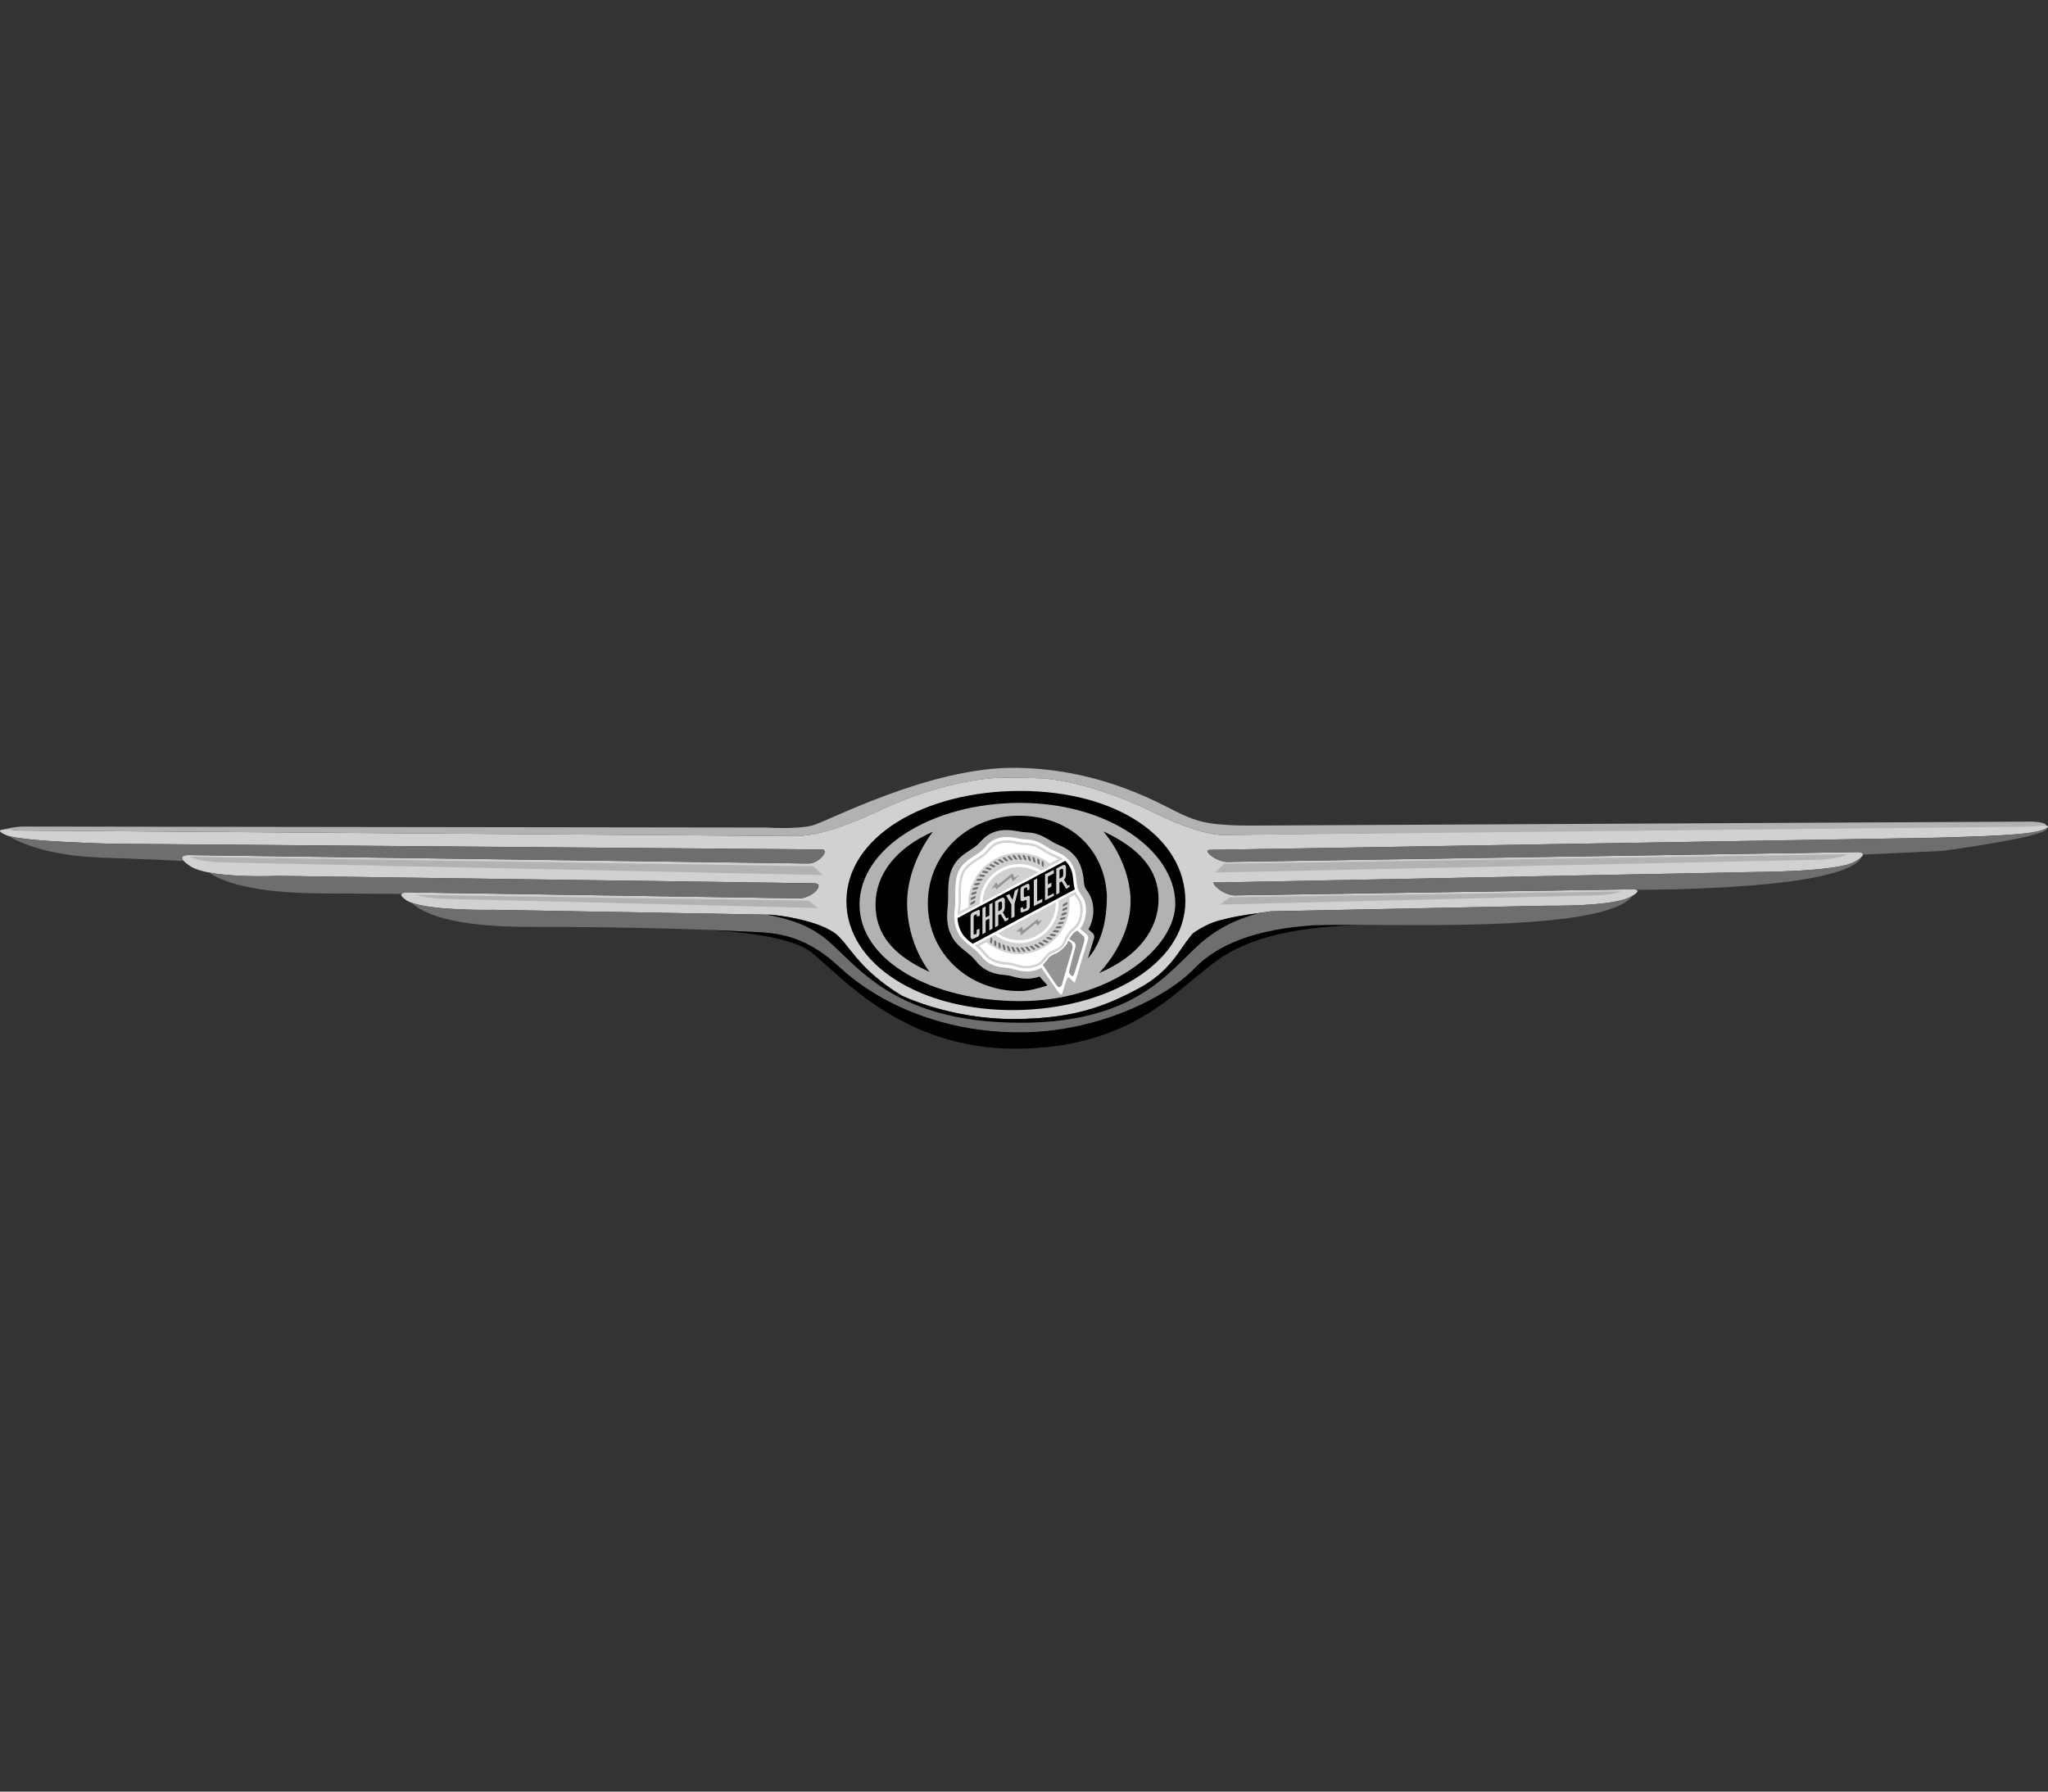 <?xml version="1.0" encoding="utf-8"?>
<svg xmlns="http://www.w3.org/2000/svg" fill="none" height="42" viewBox="0 0 48 42" width="48">
<rect x="0" y="0" width="48" height="42" fill="#333333" stroke="none"/>
<path d="M47.849 19.327L28.622 19.576C28.243 19.549 27.678 19.364 27.099 19.075C26.14 18.595 25.001 18.241 24.249 18.241L23.892 18.231L23.528 18.232C22.776 18.232 21.628 18.522 20.681 18.97C20.177 19.207 19.366 19.574 18.682 19.601L0.453 19.47C0.453 19.47 -0.302 19.372 0.137 19.575C0.479 19.733 2.644 19.78 2.644 19.78L19.26 19.914C19.464 19.919 19.184 20.257 18.934 20.243L4.418 20.045C4.418 20.045 4.052 20.034 4.456 20.303C4.912 20.607 6.508 20.533 6.508 20.533L19.073 20.706C19.342 20.695 19.085 21.033 18.75 21.061L9.588 20.92C9.588 20.92 9.227 20.899 9.516 21.099C9.895 21.362 11.568 21.329 11.568 21.329L18.102 21.444C18.779 21.532 19.274 21.672 19.55 21.863C19.892 22.1 20.06 22.683 21.128 23.336C21.128 23.336 22.266 23.898 23.785 23.889C25.114 23.88 25.855 23.619 26.679 23.178C27.415 22.784 27.621 22.303 27.889 21.968C28.204 21.574 29.046 21.469 29.783 21.363L36.28 21.232C36.28 21.232 37.779 21.258 38.209 21.029C38.637 20.8 38.137 20.85 38.137 20.85L28.922 20.991C28.587 20.963 28.33 20.625 28.493 20.689L41.094 20.443C41.094 20.443 43.049 20.442 43.461 20.206C43.883 19.965 43.517 19.975 43.517 19.975L28.783 20.206C28.533 20.22 28.155 19.928 28.359 19.923L44.513 19.654C44.513 19.654 47.28 19.619 47.749 19.496C48.248 19.364 47.849 19.327 47.849 19.327Z" fill="#D0D1D3"/>
<path d="M19.838 21.127C19.838 22.62 21.601 23.706 23.81 23.679C25.914 23.653 27.782 22.62 27.782 21.127C27.782 19.634 26.177 18.542 23.909 18.542C21.64 18.542 19.838 19.634 19.838 21.127Z" fill="black"/>
<path d="M27.546 21.154C27.573 22.232 25.996 23.469 23.916 23.469C21.837 23.469 20.145 22.521 20.145 21.205C20.145 19.889 21.83 18.822 23.91 18.822C25.989 18.822 27.517 19.944 27.546 21.154Z" fill="#B0B2B4"/>
<path d="M24.549 23.102L24.365 22.893C24.179 22.962 23.967 22.957 23.76 22.899C23.734 22.892 23.71 22.885 23.685 22.878C23.586 22.854 23.483 22.855 23.383 22.836C23.205 22.798 23.048 22.721 22.922 22.588C22.869 22.531 22.824 22.466 22.766 22.414C22.607 22.276 22.436 22.174 22.326 21.986L22.273 21.879C22.216 21.745 22.197 21.61 22.198 21.465C22.201 21.325 22.222 21.186 22.222 21.046C22.219 20.67 22.228 20.34 22.526 20.08C22.598 20.018 22.677 19.968 22.757 19.916C22.847 19.859 22.917 19.805 22.986 19.725C23.153 19.535 23.364 19.451 23.614 19.458C23.732 19.463 23.847 19.486 23.963 19.504C24.034 19.514 24.106 19.514 24.177 19.523C24.365 19.548 24.518 19.645 24.677 19.742C24.74 19.78 24.809 19.805 24.876 19.836C25.221 19.994 25.363 20.26 25.4 20.631C25.406 20.701 25.411 20.777 25.448 20.838C25.467 20.868 25.49 20.896 25.509 20.926C25.669 21.172 25.66 21.53 25.509 21.786L25.608 21.873C25.666 21.922 25.64 22.002 25.64 22.002L25.496 22.47C25.833 22.092 25.943 21.541 25.943 20.997C25.891 19.892 25.056 19.123 23.878 19.123C22.7 19.123 21.746 20.003 21.746 21.182C21.746 22.36 22.713 23.233 23.891 23.233C24.119 23.233 24.342 23.168 24.549 23.102Z" fill="black"/>
<path d="M24.809 23.264C24.823 23.285 24.877 23.344 24.892 23.296L25.001 22.955C25.012 22.923 25.043 22.899 25.075 22.931L25.156 23.012C25.163 23.021 25.172 23.027 25.183 23.032C25.195 23.036 25.196 23.018 25.2 23.009L25.499 22.029C25.513 21.986 25.503 21.933 25.465 21.901C25.404 21.849 25.363 21.814 25.312 21.771C25.334 21.746 25.351 21.726 25.369 21.692C25.465 21.507 25.492 21.24 25.388 21.052C25.351 20.984 25.295 20.927 25.269 20.854C25.233 20.754 25.234 20.645 25.219 20.54C25.182 20.294 25.065 20.116 24.842 20.005C24.757 19.962 24.667 19.933 24.588 19.884C24.451 19.801 24.329 19.714 24.167 19.69C24.096 19.68 24.024 19.681 23.953 19.671C23.87 19.66 23.789 19.637 23.705 19.629C23.499 19.605 23.305 19.641 23.156 19.787C23.105 19.837 23.064 19.897 23.008 19.943C22.842 20.081 22.633 20.156 22.511 20.345C22.366 20.573 22.392 20.857 22.39 21.116C22.389 21.255 22.36 21.393 22.366 21.532C22.371 21.662 22.403 21.775 22.465 21.887C22.567 22.073 22.737 22.159 22.888 22.295C22.957 22.357 23.007 22.436 23.074 22.499C23.173 22.592 23.297 22.645 23.43 22.669C23.5 22.682 23.569 22.684 23.639 22.694C23.706 22.704 23.771 22.725 23.835 22.741C24.031 22.793 24.241 22.79 24.407 22.685C24.535 22.869 24.673 23.072 24.809 23.264Z" fill="white"/>
<path d="M24.406 20.415C24.282 20.332 24.14 20.279 23.992 20.262C23.844 20.246 23.694 20.265 23.555 20.319C23.38 20.387 23.23 20.506 23.124 20.662C23.018 20.817 22.962 21.001 22.963 21.189C22.82 21.265 22.597 21.376 22.443 21.457C22.447 21.345 22.467 21.236 22.467 21.119C22.469 20.885 22.449 20.629 22.557 20.422C22.656 20.233 22.88 20.144 23.048 20.012C23.177 19.909 23.223 19.761 23.448 19.716C23.682 19.67 23.791 19.73 23.961 19.75C24.083 19.763 24.189 19.751 24.321 19.815C24.404 19.855 24.479 19.907 24.558 19.954C24.677 20.027 24.804 20.052 24.92 20.14L24.406 20.415Z" fill="#D0D1D3"/>
<path d="M24.966 20.18L22.443 21.522C22.446 21.649 22.483 21.773 22.549 21.881C22.608 21.982 22.702 22.055 22.797 22.126L25.191 20.851C25.134 20.649 25.182 20.442 25.023 20.242C25.006 20.22 24.987 20.199 24.966 20.18Z" fill="black"/>
<path d="M25.207 20.903C25.074 20.974 24.942 21.045 24.81 21.117C24.824 21.314 24.774 21.511 24.667 21.678C24.561 21.845 24.404 21.974 24.22 22.046C24.071 22.103 23.91 22.121 23.753 22.098C23.595 22.075 23.446 22.012 23.32 21.914C23.193 21.982 22.985 22.089 22.844 22.163C22.877 22.188 22.908 22.214 22.938 22.241C23.069 22.36 23.101 22.481 23.315 22.561C23.465 22.618 23.567 22.604 23.682 22.627C23.824 22.654 23.963 22.718 24.106 22.7C24.477 22.654 24.465 22.495 24.588 22.397C24.668 22.333 24.772 22.307 24.858 22.249C24.963 22.178 24.992 22.041 25.053 21.938C25.164 21.753 25.331 21.793 25.372 21.389C25.401 21.102 25.27 21.049 25.207 20.903ZM23.029 21.152L24.336 20.451C24.223 20.382 24.096 20.34 23.964 20.328C23.833 20.316 23.7 20.334 23.577 20.382C23.42 20.443 23.285 20.548 23.187 20.685C23.09 20.822 23.035 20.984 23.029 21.152Z" fill="#D0D1D3"/>
<path d="M23.407 20.177C23.366 20.146 23.43 20.133 23.443 20.143L23.505 20.187C23.562 20.229 23.481 20.233 23.467 20.223L23.407 20.177ZM23.305 20.232C23.261 20.205 23.323 20.186 23.337 20.195L23.403 20.232C23.465 20.267 23.384 20.28 23.369 20.271L23.305 20.232ZM23.209 20.297C23.162 20.276 23.222 20.25 23.237 20.257L23.307 20.288C23.372 20.316 23.292 20.338 23.277 20.33L23.209 20.297ZM23.12 20.373C23.071 20.356 23.128 20.324 23.145 20.33L23.216 20.353C23.284 20.375 23.208 20.404 23.191 20.398L23.12 20.373ZM23.04 20.458C22.99 20.446 23.043 20.408 23.059 20.411L23.134 20.427C23.202 20.442 23.13 20.478 23.114 20.475L23.04 20.458ZM22.969 20.549C22.918 20.543 22.967 20.501 22.984 20.502L23.059 20.51C23.129 20.517 23.061 20.561 23.044 20.559L22.969 20.549ZM22.908 20.649C22.856 20.648 22.901 20.6 22.917 20.6H22.993C23.064 20.599 23.001 20.651 22.984 20.651L22.908 20.649ZM22.858 20.753C22.807 20.758 22.845 20.706 22.862 20.704L22.937 20.696C23.008 20.689 22.951 20.746 22.933 20.748L22.858 20.753ZM22.819 20.863C22.768 20.873 22.802 20.817 22.818 20.813L22.892 20.797C22.961 20.782 22.91 20.846 22.893 20.849L22.819 20.863ZM22.792 20.976C22.742 20.991 22.769 20.932 22.785 20.927L22.857 20.903C22.924 20.881 22.88 20.949 22.863 20.955L22.792 20.976ZM22.776 21.091C22.728 21.112 22.75 21.05 22.765 21.043L22.833 21.012C22.898 20.983 22.862 21.056 22.846 21.062L22.776 21.091ZM22.773 21.208C22.727 21.232 22.742 21.169 22.757 21.161L22.822 21.123C22.883 21.088 22.854 21.163 22.839 21.171L22.773 21.208ZM24.415 20.205C24.416 20.154 24.464 20.198 24.464 20.215V20.291C24.464 20.361 24.413 20.298 24.414 20.281L24.415 20.205ZM24.31 20.154C24.306 20.103 24.358 20.143 24.36 20.159L24.368 20.234C24.376 20.305 24.318 20.247 24.317 20.23L24.31 20.154ZM24.2 20.116C24.191 20.065 24.247 20.099 24.251 20.115L24.267 20.189C24.281 20.258 24.218 20.207 24.215 20.19L24.2 20.116ZM24.087 20.088C24.072 20.039 24.132 20.067 24.137 20.083L24.161 20.154C24.182 20.222 24.114 20.177 24.109 20.161L24.087 20.088ZM23.972 20.073C23.952 20.026 24.014 20.046 24.021 20.062L24.052 20.131C24.08 20.196 24.009 20.158 24.001 20.143L23.972 20.073ZM23.857 20.07C23.832 20.024 23.895 20.039 23.903 20.053L23.941 20.119C23.977 20.18 23.901 20.151 23.892 20.136L23.857 20.07ZM23.741 20.078C23.711 20.036 23.776 20.044 23.786 20.057L23.831 20.119C23.872 20.176 23.793 20.155 23.784 20.141L23.741 20.078ZM23.626 20.1C23.593 20.061 23.658 20.062 23.669 20.074L23.72 20.13C23.767 20.183 23.687 20.17 23.676 20.157L23.626 20.1ZM23.515 20.132C23.477 20.097 23.542 20.091 23.555 20.102L23.611 20.153C23.664 20.2 23.583 20.196 23.57 20.184L23.515 20.132Z" fill="#6D6E70"/>
<path d="M23.24 20.841L23.348 20.68L23.388 20.747L23.728 20.473L23.773 20.576L23.893 20.504L23.741 20.662L23.696 20.567L23.352 20.851L23.326 20.792L23.24 20.841Z" fill="#929496"/>
<path d="M24.607 20.242C24.4 20.081 24.145 19.994 23.883 19.995C23.23 19.995 22.696 20.528 22.696 21.181C22.696 21.209 22.697 21.236 22.7 21.263L22.502 21.369C22.509 21.285 22.519 21.203 22.52 21.12C22.521 20.894 22.498 20.639 22.612 20.433C22.731 20.238 22.97 20.166 23.129 20.012C23.179 19.961 23.224 19.903 23.277 19.855C23.387 19.766 23.537 19.747 23.675 19.759C23.768 19.769 23.86 19.794 23.951 19.806C24.041 19.815 24.131 19.813 24.218 19.837C24.353 19.878 24.464 19.975 24.588 20.037C24.66 20.072 24.734 20.099 24.804 20.137L24.607 20.242Z" fill="white"/>
<path d="M23.187 21.813L23.262 21.77V21.161L23.187 21.203V21.462L23.101 21.506V21.248L23.026 21.292V21.902L23.101 21.858V21.579L23.187 21.534V21.813ZM23.397 21.088L23.464 21.054C23.464 21.054 23.55 21.009 23.55 21.104V21.29C23.55 21.29 23.538 21.367 23.502 21.386L23.586 21.529L23.633 21.507V21.559L23.555 21.602L23.449 21.428L23.397 21.454V21.698L23.322 21.741V21.132L23.397 21.088ZM24.756 20.976L24.831 20.932V20.688L24.883 20.662L24.989 20.837L25.066 20.793V20.741L25.02 20.763L24.935 20.62C24.972 20.601 24.983 20.525 24.983 20.525V20.337C24.983 20.244 24.898 20.288 24.898 20.288L24.831 20.322L24.756 20.365V20.976ZM24.641 20.692V20.784L24.56 20.826V21.011L24.698 20.939V21.002L24.493 21.108V20.497L24.698 20.391V20.477L24.56 20.549V20.734L24.641 20.692ZM22.891 21.854V21.8L22.956 21.77V21.873C22.956 21.873 22.963 21.935 22.916 21.96L22.822 22.004C22.822 22.004 22.747 22.048 22.747 21.954V21.493C22.747 21.493 22.734 21.424 22.805 21.386L22.92 21.336C22.92 21.336 22.964 21.313 22.964 21.362V21.465L22.897 21.49C22.897 21.464 22.902 21.422 22.862 21.441C22.822 21.46 22.822 21.47 22.82 21.502V21.881C22.82 21.881 22.813 21.919 22.847 21.907C22.881 21.895 22.891 21.901 22.891 21.854ZM23.957 20.782L24.063 20.729C24.063 20.729 24.128 20.687 24.128 20.768V20.851L24.077 20.875V20.835C24.077 20.835 24.079 20.786 24.045 20.805L24.016 20.818C24.016 20.818 23.996 20.825 23.996 20.852V21.005C23.996 21.005 24.001 21.044 24.032 21.026L24.082 21.008C24.082 21.008 24.136 20.979 24.136 21.039V21.254C24.136 21.254 24.139 21.312 24.082 21.345L23.974 21.383C23.974 21.383 23.919 21.415 23.919 21.351V21.287L23.979 21.262V21.303C23.979 21.303 23.978 21.32 24.014 21.31L24.04 21.295C24.04 21.295 24.062 21.298 24.062 21.256V21.123C24.062 21.123 24.063 21.085 24.035 21.101L23.969 21.127C23.969 21.127 23.917 21.137 23.917 21.07V20.856C23.917 20.856 23.909 20.81 23.957 20.782ZM24.429 21.071L24.308 21.132V20.594L24.23 20.634V21.243L24.429 21.144V21.071ZM23.704 21.202L23.58 20.993L23.656 20.961L23.731 21.097L23.787 20.879L23.873 20.827L23.779 21.188V21.488L23.704 21.524V21.202Z" fill="#D0D1D3"/>
<path d="M24.832 20.394V20.599L24.88 20.572C24.88 20.572 24.919 20.56 24.919 20.505V20.401C24.919 20.401 24.91 20.357 24.883 20.369L24.832 20.394ZM23.398 21.365L23.446 21.338C23.446 21.338 23.485 21.325 23.485 21.271V21.167C23.485 21.167 23.477 21.123 23.45 21.136L23.399 21.16L23.398 21.365Z" fill="black"/>
<path d="M24.745 21.152L23.387 21.88C23.503 21.963 23.637 22.016 23.779 22.034C23.92 22.052 24.064 22.035 24.197 21.983C24.363 21.919 24.505 21.804 24.603 21.655C24.701 21.506 24.751 21.331 24.745 21.152Z" fill="#D0D1D3"/>
<path d="M23.812 21.841L23.955 21.724L23.977 21.814L24.313 21.549L24.343 21.602L24.424 21.554L24.33 21.701L24.277 21.644L23.923 21.931L23.915 21.836L23.812 21.841Z" fill="#929496"/>
<path d="M23.251 22.096C23.244 22.148 23.201 22.099 23.203 22.082L23.211 22.007C23.218 21.936 23.263 22.005 23.261 22.021L23.251 22.096ZM23.35 22.157C23.349 22.209 23.301 22.164 23.301 22.148V22.073C23.301 22.001 23.352 22.064 23.352 22.082L23.35 22.157ZM23.455 22.208C23.459 22.259 23.407 22.22 23.405 22.203L23.397 22.128C23.39 22.058 23.447 22.115 23.449 22.132L23.455 22.208ZM23.565 22.246C23.574 22.298 23.518 22.264 23.515 22.247L23.5 22.174C23.484 22.104 23.548 22.155 23.551 22.172L23.565 22.246ZM23.678 22.274C23.693 22.324 23.634 22.296 23.628 22.28L23.605 22.208C23.583 22.14 23.651 22.185 23.656 22.201L23.678 22.274ZM23.793 22.289C23.813 22.337 23.752 22.316 23.744 22.301L23.713 22.231C23.685 22.166 23.757 22.203 23.764 22.22L23.793 22.289ZM23.909 22.293C23.933 22.338 23.871 22.323 23.862 22.309L23.824 22.243C23.789 22.182 23.864 22.212 23.873 22.227L23.909 22.293ZM24.025 22.284C24.054 22.326 23.989 22.318 23.98 22.305L23.935 22.244C23.893 22.186 23.972 22.208 23.982 22.222L24.025 22.284ZM24.14 22.263C24.173 22.302 24.108 22.301 24.097 22.288L24.045 22.232C23.998 22.18 24.078 22.193 24.09 22.205L24.14 22.263ZM24.251 22.23C24.289 22.265 24.223 22.271 24.21 22.26L24.154 22.209C24.102 22.162 24.183 22.166 24.196 22.178L24.251 22.23ZM24.358 22.186C24.399 22.217 24.335 22.229 24.322 22.22L24.26 22.175C24.203 22.133 24.284 22.129 24.298 22.14L24.358 22.186ZM24.461 22.13C24.505 22.157 24.442 22.176 24.428 22.168L24.362 22.13C24.3 22.095 24.381 22.082 24.396 22.091L24.461 22.13ZM24.557 22.065C24.603 22.087 24.543 22.112 24.528 22.105L24.459 22.075C24.394 22.046 24.473 22.025 24.488 22.032L24.557 22.065ZM24.645 21.989C24.694 22.006 24.637 22.038 24.621 22.033L24.549 22.009C24.482 21.987 24.557 21.959 24.574 21.964L24.645 21.989ZM24.726 21.905C24.776 21.917 24.722 21.954 24.706 21.951L24.632 21.935C24.563 21.92 24.635 21.884 24.652 21.888L24.726 21.905ZM24.797 21.812C24.848 21.819 24.799 21.862 24.782 21.86L24.707 21.852C24.637 21.845 24.704 21.801 24.722 21.803L24.797 21.812ZM24.858 21.714C24.909 21.715 24.865 21.762 24.848 21.763H24.773C24.701 21.763 24.765 21.712 24.782 21.712L24.858 21.714ZM24.907 21.609C24.959 21.604 24.92 21.656 24.903 21.659L24.828 21.666C24.758 21.674 24.815 21.616 24.832 21.615L24.907 21.609ZM24.947 21.499C24.997 21.489 24.963 21.546 24.948 21.549L24.873 21.564C24.805 21.579 24.855 21.516 24.873 21.513L24.947 21.499ZM24.974 21.386C25.024 21.371 24.996 21.43 24.98 21.436L24.908 21.459C24.841 21.481 24.885 21.413 24.902 21.408L24.974 21.386ZM24.989 21.271C25.037 21.251 25.016 21.313 25.001 21.319L24.932 21.35C24.867 21.379 24.904 21.306 24.92 21.3L24.989 21.271ZM24.993 21.155C25.038 21.13 25.024 21.194 25.009 21.202L24.944 21.239C24.882 21.275 24.911 21.2 24.926 21.192L24.993 21.155Z" fill="#6D6E70"/>
<path d="M23.118 22.086L22.949 22.176C22.975 22.198 23.001 22.222 23.024 22.247C23.095 22.323 23.151 22.407 23.241 22.463C23.409 22.561 23.566 22.539 23.748 22.583C23.848 22.608 23.948 22.645 24.052 22.647C24.168 22.645 24.314 22.609 24.401 22.527C24.439 22.487 24.468 22.441 24.505 22.399C24.595 22.298 24.717 22.273 24.825 22.202C24.892 22.155 24.923 22.079 24.955 22.007C24.988 21.934 25.024 21.87 25.08 21.813C25.125 21.769 25.176 21.733 25.217 21.684C25.32 21.55 25.354 21.295 25.285 21.142C25.257 21.084 25.216 21.035 25.183 20.98L25.062 21.044C25.068 21.089 25.07 21.134 25.07 21.18C25.07 21.834 24.537 22.367 23.884 22.367C23.603 22.367 23.332 22.267 23.118 22.086Z" fill="white"/>
<path d="M25.028 22.055C25.028 22.055 25.184 22.089 25.125 22.277C25.067 22.466 24.888 23.079 24.893 23.075C24.899 23.07 24.839 23.216 24.758 23.091C24.677 22.966 24.439 22.619 24.439 22.619C24.439 22.619 24.547 22.505 24.569 22.467C24.59 22.429 24.666 22.38 24.742 22.354C24.817 22.326 25.028 22.163 25.028 22.055Z" fill="#929496"/>
<path d="M25.251 21.817L25.369 21.925C25.369 21.925 25.445 21.953 25.407 22.088C25.369 22.224 25.181 22.821 25.181 22.821C25.181 22.821 25.148 22.93 25.099 22.859L25.067 22.821C25.067 22.821 25.04 22.815 25.067 22.718C25.094 22.62 25.207 22.192 25.207 22.192C25.207 22.192 25.22 22.118 25.175 22.088L25.067 22.018C25.055 22.006 25.158 21.843 25.251 21.817Z" fill="#929496"/>
<path d="M21.26 21.174C21.26 22.145 21.787 22.785 21.787 22.785C20.938 22.402 20.52 21.905 20.52 21.205C20.52 20.497 21.002 19.878 21.866 19.497C21.866 19.496 21.26 20.235 21.26 21.174ZM26.495 21.022C26.554 22.024 25.759 22.811 25.759 22.811C26.659 22.433 27.153 21.799 27.153 21.075C27.153 20.382 26.691 19.873 25.858 19.49C25.858 19.49 26.443 20.128 26.495 21.022Z" fill="black"/>
<path d="M28.821 21.034L28.599 21.206L37.122 20.996C37.122 20.996 37.76 21.002 37.996 20.897L28.821 21.034ZM28.696 20.248L28.474 20.455L42.384 20.16C42.384 20.16 43.026 20.171 43.289 20.027L28.696 20.248ZM18.947 21.114L19.169 21.287L10.646 21.077C10.646 21.077 10.008 21.083 9.772 20.978L18.947 21.114ZM19.062 20.307L19.284 20.514L5.374 20.22C5.374 20.22 4.732 20.231 4.468 20.086L19.062 20.307ZM0.454 19.47L18.683 19.602C19.366 19.576 20.178 19.209 20.682 18.971C21.629 18.524 22.776 18.234 23.528 18.234L23.893 18.233L24.25 18.243C25.002 18.243 26.141 18.597 27.1 19.076C27.679 19.366 28.243 19.55 28.623 19.577L47.469 19.38L47.957 19.354C47.957 19.239 47.407 19.262 47.407 19.262L29.33 19.354C28.275 19.354 28.045 19.239 27.724 19.101C27.317 18.927 25.912 18.023 23.801 18C21.783 17.978 19.397 19.262 19.03 19.354C18.663 19.446 17.952 19.4 17.952 19.4L0.54 19.377C0.37 19.377 0.149 19.427 0.047 19.453C0.162 19.433 0.454 19.47 0.454 19.47Z" fill="#B0B2B4"/>
<path d="M9.589 20.92L18.75 21.061C19.086 21.034 19.343 20.695 19.074 20.707L6.509 20.533C6.509 20.533 5.541 20.578 4.898 20.454C5.202 20.666 5.912 20.937 7.561 20.945C8.63 20.951 9.16 20.954 9.412 20.956C9.445 20.912 9.589 20.92 9.589 20.92ZM4.418 20.046L18.934 20.244C19.185 20.258 19.465 19.919 19.261 19.915L2.645 19.78C2.645 19.78 0.648 19.737 0.188 19.593C0.443 19.748 1.115 20.064 2.397 20.106C3.366 20.138 3.967 20.166 4.307 20.184C4.173 20.038 4.418 20.046 4.418 20.046ZM28.36 19.923C28.155 19.928 28.533 20.22 28.784 20.206L43.518 19.976C43.518 19.976 43.67 19.972 43.663 20.034L45.517 19.949C45.517 19.949 48.186 19.592 47.968 19.398C47.968 19.41 47.887 19.572 46.121 19.616C45.608 19.634 45.608 19.64 44.514 19.654L28.36 19.923ZM36.281 21.232L29.783 21.364C29.047 21.469 28.205 21.574 27.889 21.969C27.622 22.303 27.416 22.784 26.679 23.179C25.856 23.619 25.115 23.881 23.786 23.889C22.267 23.898 21.129 23.337 21.129 23.337C20.061 22.683 19.892 22.1 19.55 21.863C19.274 21.672 18.779 21.532 18.102 21.444L11.569 21.329C11.569 21.329 10.191 21.357 9.653 21.165C9.886 21.393 10.542 21.728 12.384 21.728C15.172 21.728 16.82 21.805 17.519 21.841C18.06 21.87 18.785 21.841 19.667 22.666C20.549 23.492 22.043 24.203 23.893 24.203C25.742 24.203 27.36 23.367 27.99 22.709C28.616 22.055 29.717 21.68 31.467 21.68C33.373 21.68 37.662 21.812 38.268 20.996C38.248 21.007 38.229 21.018 38.209 21.029C37.78 21.259 36.281 21.232 36.281 21.232ZM43.462 20.206C43.049 20.442 41.094 20.443 41.094 20.443L28.494 20.689C28.33 20.625 28.587 20.964 28.922 20.991L38.137 20.85C38.137 20.85 38.288 20.835 38.353 20.86C38.697 20.861 43.298 20.857 43.638 20.08C43.609 20.111 43.556 20.152 43.462 20.206Z" fill="#6D6E70"/>
<path d="M23.893 24.203C22.043 24.203 20.55 23.491 19.668 22.666C18.785 21.841 18.06 21.869 17.52 21.841C17.195 21.824 16.871 21.809 16.547 21.797C17.314 21.837 18.545 21.958 19.01 22.321C19.707 22.866 21.143 24.607 23.842 24.585C26.367 24.565 27.446 23.349 28.109 22.844C28.534 22.52 29.194 21.738 31.961 21.684L30.811 21.69C29.434 21.776 28.534 22.14 27.99 22.709C27.36 23.367 25.742 24.203 23.893 24.203Z" fill="black"/>
<path d="M27.886 21.968C27.619 22.303 27.413 22.784 26.676 23.178C25.853 23.619 25.112 23.88 23.782 23.889C22.264 23.898 21.126 23.336 21.126 23.336C20.058 22.683 19.889 22.1 19.547 21.863C19.489 21.823 19.343 21.753 19.341 21.749C18.791 21.499 18.088 21.44 17.984 21.443C18.628 21.573 18.925 21.704 19.246 21.93C20.012 22.469 20.77 23.976 23.926 23.976C26.821 23.976 27.496 22.591 28.28 21.995C28.587 21.761 28.906 21.573 29.495 21.409C29.495 21.409 28.626 21.501 28.283 21.69C27.942 21.878 27.978 21.853 27.886 21.968Z" fill="black"/>
</svg>